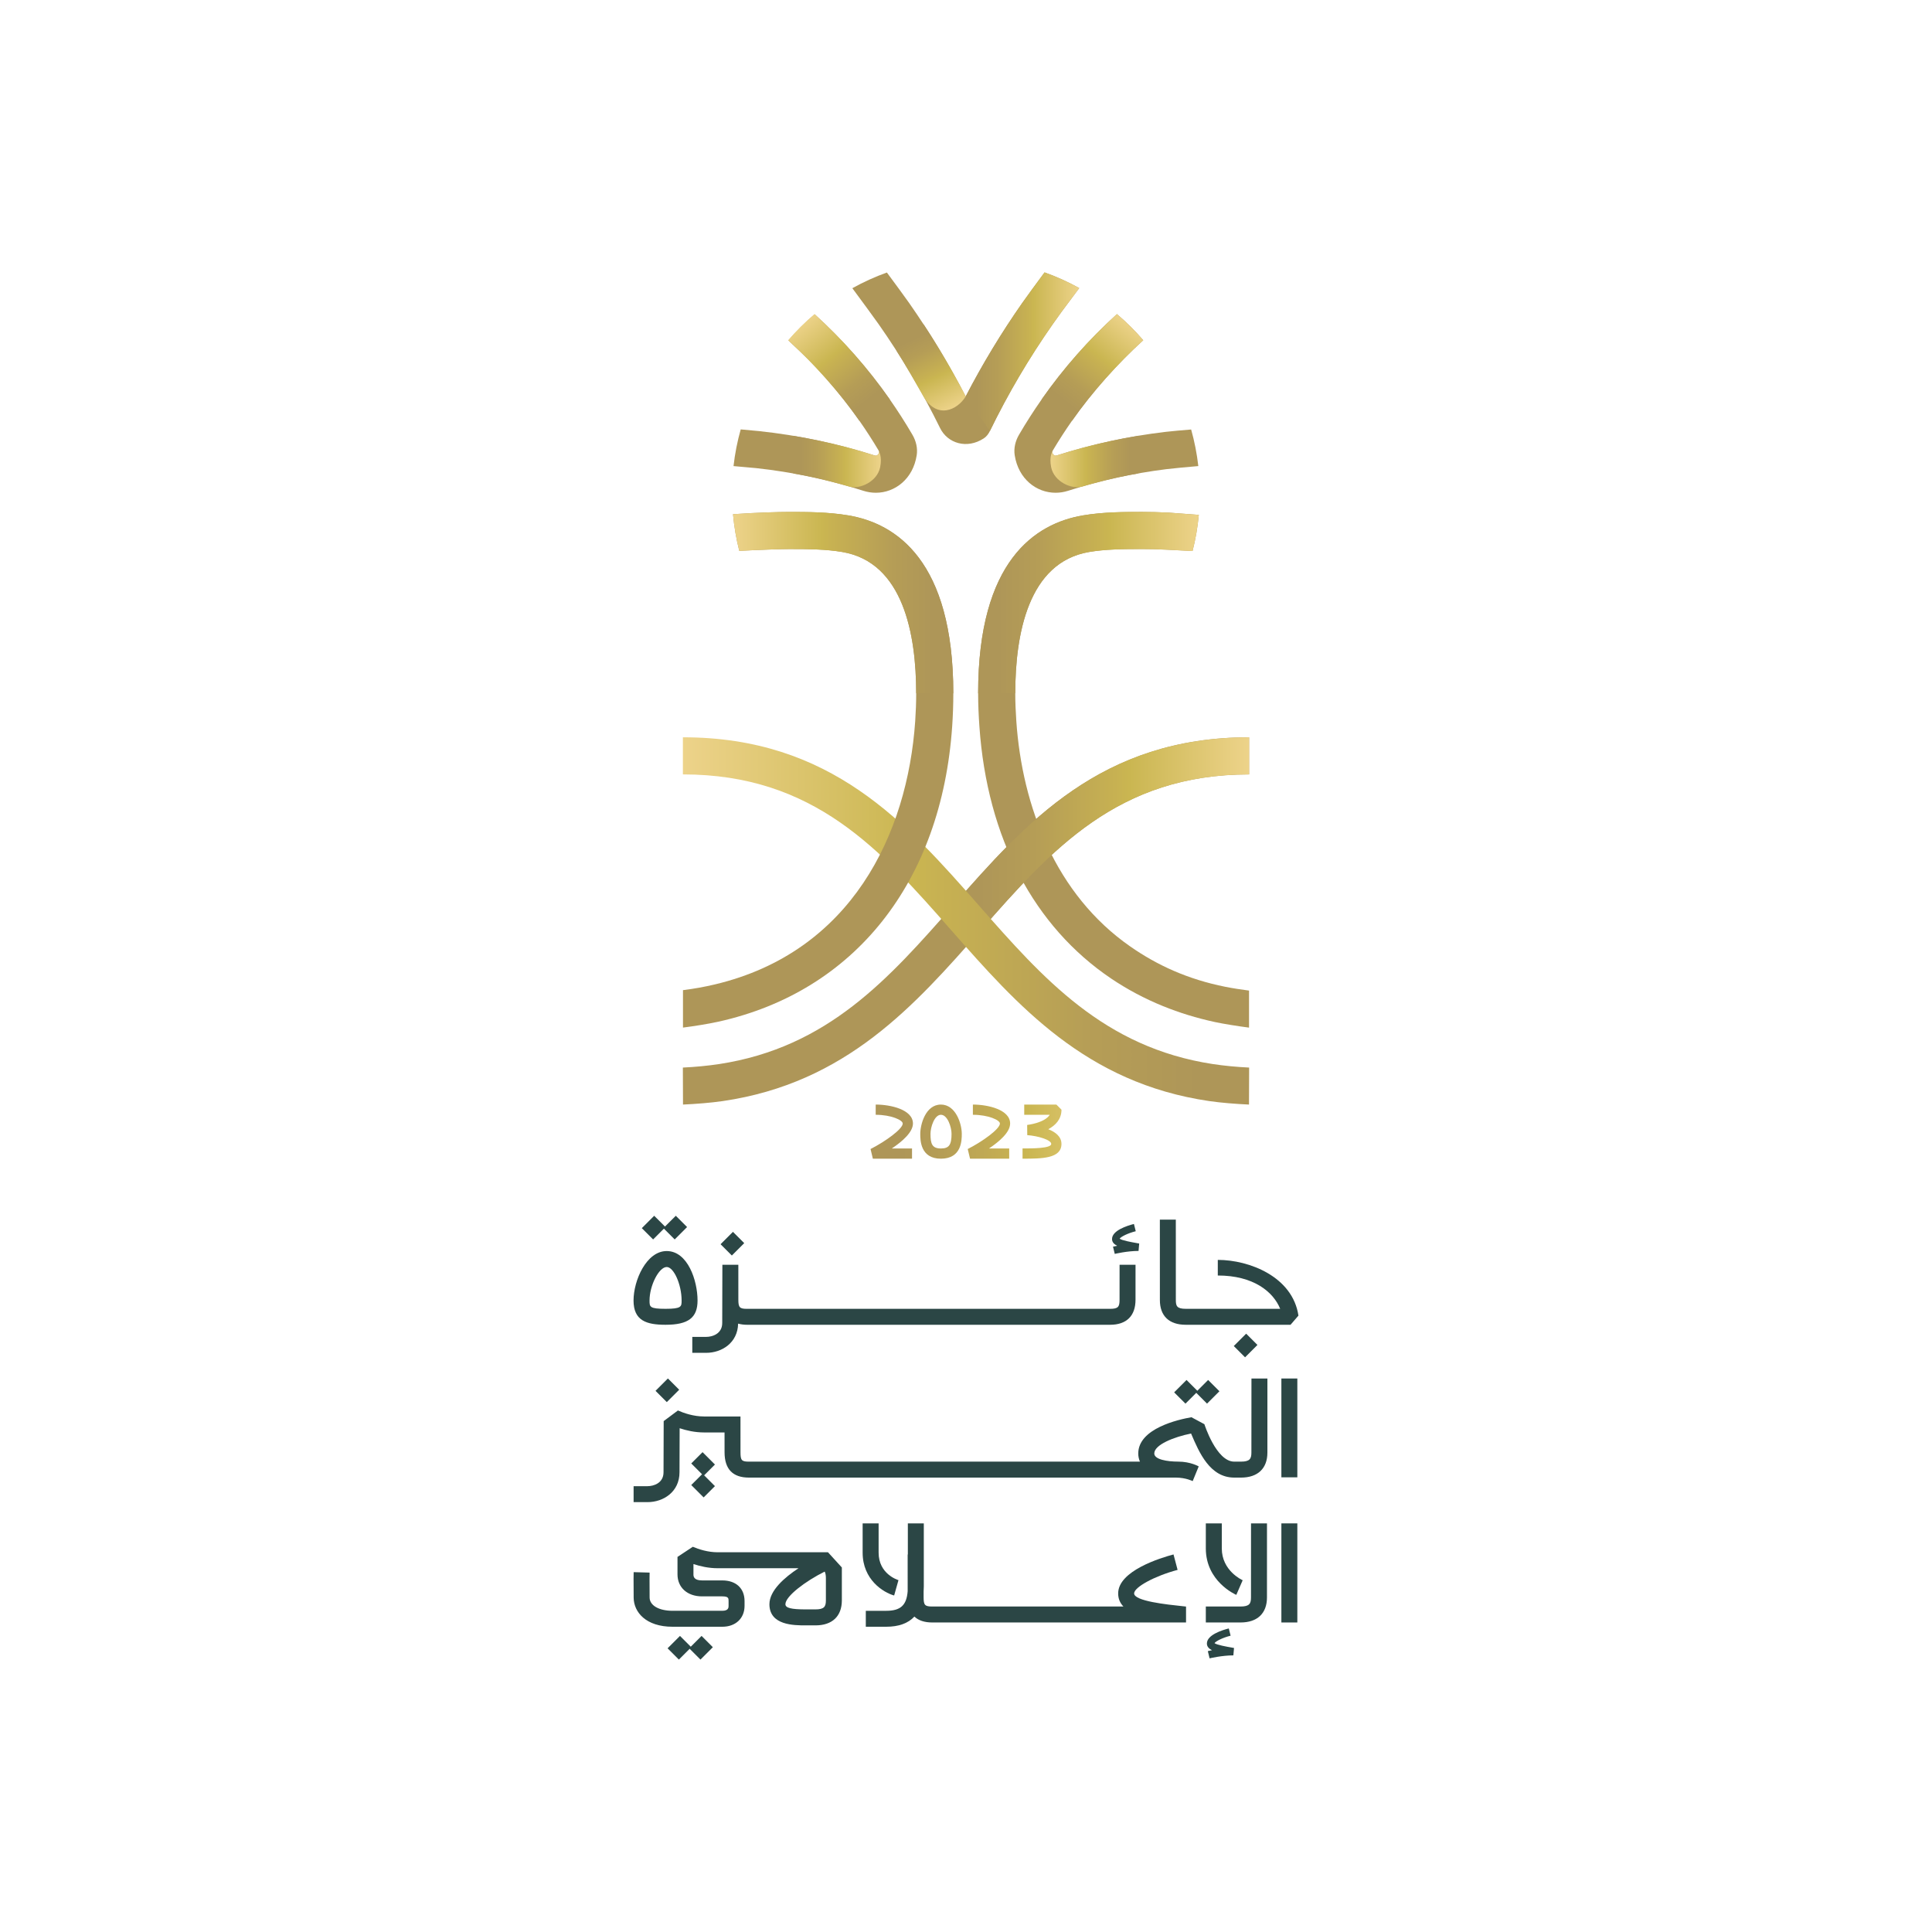 <?xml version="1.0" encoding="utf-8"?>
<!-- Generator: Adobe Illustrator 28.0.0, SVG Export Plug-In . SVG Version: 6.00 Build 0)  -->
<svg version="1.1" id="Layer_1" xmlns="http://www.w3.org/2000/svg" xmlns:xlink="http://www.w3.org/1999/xlink" x="0px" y="0px"
	 viewBox="0 0 1000 1000" style="enable-background:new 0 0 1000 1000;" xml:space="preserve">
<style type="text/css">
	.st0{fill:#3A3942;}
	.st1{fill:#AE9658;}
	.st2{fill:url(#SVGID_1_);}
	.st3{fill:url(#SVGID_00000160180007819757139280000008887008228372979116_);}
	.st4{fill:url(#SVGID_00000121246512382497444040000009480690300541615290_);}
	.st5{fill:url(#SVGID_00000138555199485975281200000015732987370736292527_);}
	.st6{fill:url(#SVGID_00000084525140027926850210000003586691114153577374_);}
	.st7{fill:url(#SVGID_00000049217681396856105500000017331130785587937421_);}
	.st8{fill:url(#SVGID_00000127740245036476561490000006702664564640133261_);}
	.st9{fill:url(#SVGID_00000183250838467364684320000016569328787102056074_);}
	.st10{fill:url(#SVGID_00000058559384739178313210000009934169961872419490_);}
	.st11{fill:url(#SVGID_00000088128466084847219770000015785709789435879055_);}
	.st12{fill:url(#SVGID_00000041980563063934185120000003914902985198476469_);}
	.st13{fill:url(#SVGID_00000098930859862160532680000011902559620444869540_);}
	.st14{fill:url(#SVGID_00000147196911772809436560000010087022035388220848_);}
	.st15{fill:url(#SVGID_00000137099049244958586300000017965436234110250682_);}
	.st16{fill:#2B4645;}
	.st17{fill:url(#SVGID_00000062882871912583696930000010067048869774391220_);}
	.st18{fill:url(#SVGID_00000041280966560756276660000014695310379414074786_);}
	.st19{fill:url(#SVGID_00000044147460816612763230000017367510193475996316_);}
	.st20{fill:url(#SVGID_00000039103244025231955780000010586904462066663830_);}
	.st21{fill:url(#SVGID_00000101794794405795738710000011653026878982113450_);}
	.st22{fill:url(#SVGID_00000003806470040300232810000005269470761841296819_);}
	.st23{fill:url(#SVGID_00000150815028139782415500000007851672869604579518_);}
	.st24{fill:url(#SVGID_00000130646884457583687670000010617322560071527083_);}
	.st25{fill:url(#SVGID_00000046308907248945912580000018283624788149121210_);}
	.st26{fill:url(#SVGID_00000067928967885865638530000017298089408542617505_);}
	.st27{fill:url(#SVGID_00000126286316683035568140000015778670340217220495_);}
	.st28{fill:url(#SVGID_00000053504582793557470840000016561175992043052467_);}
	.st29{fill:url(#SVGID_00000027582875584516195830000012244401447324793752_);}
	.st30{fill:url(#SVGID_00000031178481838433088520000004531104397442244277_);}
</style>
<g>
	<g>
		<g>
			<g>
				<path class="st1" d="M446.9,254.04c2.13,0.68,4.29,1.01,6.43,1.01c9.95,0,19.28-7.17,21.16-19.44c0.56-3.64-0.35-7.37-2.2-10.55
					c-3.64-6.24-7.59-12.4-11.71-18.29c-11.3-16.15-24.38-30.96-38.88-44.07c-0.01-0.01-0.02-0.01-0.02,0
					c-4.88,4.14-9.42,8.66-13.59,13.51c4.42,4.13,9.9,9.41,12.9,12.54c8.65,9.02,16.64,18.74,23.84,29.04
					c3.46,4.94,6.79,10.09,9.89,15.31c0.16,0.27,0.64,1.07-0.15,2.07c-0.73,0.92-1.5,0.68-1.83,0.57
					c-19.39-6.2-39.45-10.42-59.77-12.59c-2.3-0.25-6.29-0.61-9.58-0.89c-1.73,6.15-2.99,12.49-3.72,18.99
					c4.75,0.4,9.91,0.86,11.71,1.05C410.26,244.35,428.89,248.28,446.9,254.04z"/>
				<path class="st1" d="M486.59,221.58c3.84,7.82,13.78,11.08,22.62,5.32c1.4-0.91,2.43-2.31,3.16-3.81
					c9.28-19.11,20.23-37.71,32.52-55.28c1.44-2.06,2.92-4.13,4.41-6.19c1.2-1.65,6.5-8.75,9.31-12.51
					c-5.71-3.17-11.71-5.89-17.94-8.12c-3.7,4.98-9.11,12.34-11.53,15.79c-10.83,15.47-20.66,31.72-29.3,48.41
					c-8.64-16.69-18.48-32.94-29.3-48.41c-2.19-3.13-7.52-10.38-11.49-15.73c-6.21,2.23-12.18,4.95-17.87,8.12c0,0,0,0.01,0,0.01
					c4.84,6.54,11.58,15.72,13.61,18.62C466.77,184.9,477.47,202.99,486.59,221.58z"/>
				<linearGradient id="SVGID_1_" gradientUnits="userSpaceOnUse" x1="499.853" y1="182.043" x2="558.622" y2="182.043">
					<stop  offset="0.089" style="stop-color:#AE9658"/>
					<stop  offset="0.274" style="stop-color:#B59D56"/>
					<stop  offset="0.547" style="stop-color:#C7B152"/>
					<stop  offset="0.596" style="stop-color:#CAB651"/>
					<stop  offset="1" style="stop-color:#EDD38A"/>
				</linearGradient>
				<path class="st2" d="M512.37,223.09c9.28-19.11,20.23-37.71,32.52-55.28c1.44-2.06,2.92-4.13,4.41-6.19
					c1.2-1.65,6.5-8.75,9.31-12.51c-5.71-3.17-11.71-5.89-17.94-8.12c-3.7,4.98-9.11,12.34-11.53,15.79
					c-10.83,15.47-20.66,31.72-29.3,48.41"/>
				<path class="st1" d="M539.13,206.77c-4.15,5.92-8.1,12.09-11.72,18.3c-1.86,3.2-2.77,6.95-2.19,10.61
					c1.92,12.23,11.22,19.37,21.16,19.37c2.14,0,4.3-0.33,6.43-1.01c16.53-5.29,33.6-9.04,50.89-11.2
					c3.54-0.44,11.02-1.13,16.55-1.6c-0.74-6.48-1.99-12.8-3.71-18.93c-4.39,0.35-9.9,0.83-13.22,1.22
					c-19.16,2.26-38.07,6.36-56.37,12.21c-0.33,0.1-1.09,0.35-1.82-0.57c-0.79-0.99-0.31-1.8-0.15-2.07
					c3.09-5.19,6.41-10.34,9.89-15.31c10.31-14.74,23.61-29.61,36.87-41.69c-4.18-4.85-8.72-9.37-13.61-13.51
					c-0.01-0.01-0.02-0.01-0.02,0C563.57,175.74,550.45,190.59,539.13,206.77z"/>
				
					<linearGradient id="SVGID_00000142166546409382517730000008563384689149054143_" gradientUnits="userSpaceOnUse" x1="548.461" y1="212.265" x2="584.788" y2="166.786">
					<stop  offset="0.089" style="stop-color:#AE9658"/>
					<stop  offset="0.274" style="stop-color:#B59D56"/>
					<stop  offset="0.547" style="stop-color:#C7B152"/>
					<stop  offset="0.596" style="stop-color:#CAB651"/>
					<stop  offset="1" style="stop-color:#EDD38A"/>
				</linearGradient>
				<path style="fill:url(#SVGID_00000142166546409382517730000008563384689149054143_);" d="M554.87,217.79
					c10.31-14.74,23.61-29.61,36.87-41.69c-4.18-4.85-8.72-9.37-13.61-13.51c-0.01-0.01-0.02-0.01-0.02,0
					c-14.54,13.14-27.66,27.99-38.98,44.17"/>
				
					<linearGradient id="SVGID_00000145750825368429419880000016024361048230912644_" gradientUnits="userSpaceOnUse" x1="2880.592" y1="212.265" x2="2916.918" y2="166.786" gradientTransform="matrix(-1 0 0 1 3331.822 0)">
					<stop  offset="0.089" style="stop-color:#AE9658"/>
					<stop  offset="0.274" style="stop-color:#B59D56"/>
					<stop  offset="0.547" style="stop-color:#C7B152"/>
					<stop  offset="0.596" style="stop-color:#CAB651"/>
					<stop  offset="1" style="stop-color:#EDD38A"/>
				</linearGradient>
				<path style="fill:url(#SVGID_00000145750825368429419880000016024361048230912644_);" d="M444.83,217.79
					c-10.31-14.74-23.61-29.61-36.87-41.69c4.18-4.85,8.72-9.37,13.61-13.51c0.01-0.01,0.02-0.01,0.02,0
					c14.54,13.14,27.66,27.99,38.98,44.17"/>
				
					<linearGradient id="SVGID_00000146502036867315242950000007433651058920489107_" gradientUnits="userSpaceOnUse" x1="543.697" y1="238.849" x2="589.247" y2="238.849">
					<stop  offset="0" style="stop-color:#EDD38A"/>
					<stop  offset="0.404" style="stop-color:#CAB651"/>
					<stop  offset="0.453" style="stop-color:#C7B152"/>
					<stop  offset="0.727" style="stop-color:#B59D56"/>
					<stop  offset="0.911" style="stop-color:#AE9658"/>
				</linearGradient>
				<path style="fill:url(#SVGID_00000146502036867315242950000007433651058920489107_);" d="M551.8,234.24
					c-1.06,0.32-4.32,1.32-4.85,1.51c-0.73,0.25-1.51-0.13-1.82-0.57c-0.54-0.77-0.53-1.37-0.15-2.07c-0.4,0.66-0.75,1.46-0.95,2.35
					c-0.35,1.44-0.53,3.55,0.05,6.39c1.57,7.6,10.68,11.5,15.92,10.01c2.67-0.76,15.88-4.66,29.03-6.78l0.22-19.53
					C569.51,228.83,555.09,233.24,551.8,234.24z"/>
				
					<linearGradient id="SVGID_00000170264935150500572250000005471280931868168087_" gradientUnits="userSpaceOnUse" x1="3619.765" y1="238.849" x2="3665.315" y2="238.849" gradientTransform="matrix(-1 0 0 1 4075.708 0)">
					<stop  offset="0" style="stop-color:#EDD38A"/>
					<stop  offset="0.404" style="stop-color:#CAB651"/>
					<stop  offset="0.453" style="stop-color:#C7B152"/>
					<stop  offset="0.727" style="stop-color:#B59D56"/>
					<stop  offset="0.911" style="stop-color:#AE9658"/>
				</linearGradient>
				<path style="fill:url(#SVGID_00000170264935150500572250000005471280931868168087_);" d="M447.84,234.24
					c1.06,0.32,4.32,1.32,4.85,1.51c0.73,0.25,1.51-0.13,1.82-0.57c0.54-0.77,0.53-1.37,0.15-2.07c0.4,0.66,0.75,1.46,0.95,2.35
					c0.35,1.44,0.53,3.55-0.05,6.39c-1.57,7.6-10.68,11.5-15.92,10.01c-2.67-0.76-15.88-4.66-29.03-6.78l-0.22-19.53
					C430.13,228.83,444.55,233.24,447.84,234.24z"/>
				<path class="st1" d="M634.29,510.78c-19.54-3.9-35.31-11.17-49.25-20.87c-38.68-26.91-55.95-72.5-58.99-116.62
					c-0.33-4.84-0.55-9.67-0.55-14.45c0-30.42,6.64-67.79,38.25-73.14c8.34-1.4,16.97-1.52,27.38-1.52c4.17,0,8.36,0.11,12.52,0.32
					c0.94,0.05,7.35,0.38,13.61,0.71c1.56-6.07,2.64-12.32,3.24-18.72c-6.95-0.53-14.66-1.12-15.73-1.17
					c-4.53-0.23-9.1-0.35-13.64-0.35c-8.91,0-19.99,0-30.58,1.79c-24.76,4.18-54.27,23.55-54.27,92.08c0,5.82,0.26,11.49,0.65,17.09
					c4,58.01,28.4,103.72,68.17,130.55c8.31,5.6,17.28,10.39,26.88,14.29c8.44,3.43,17.36,6.18,26.72,8.21
					c4.84,1.05,12.72,2.26,17.8,2.92l0-19.17C642.89,512.28,637.67,511.46,634.29,510.78z"/>
				
					<linearGradient id="SVGID_00000061457317252620643340000013760859686956135311_" gradientUnits="userSpaceOnUse" x1="506.288" y1="311.916" x2="620.503" y2="311.916">
					<stop  offset="0.089" style="stop-color:#AE9658"/>
					<stop  offset="0.274" style="stop-color:#B59D56"/>
					<stop  offset="0.547" style="stop-color:#C7B152"/>
					<stop  offset="0.596" style="stop-color:#CAB651"/>
					<stop  offset="1" style="stop-color:#EDD38A"/>
				</linearGradient>
				<path style="fill:url(#SVGID_00000061457317252620643340000013760859686956135311_);" d="M525.5,358.85
					c0-30.42,6.64-67.79,38.25-73.14c8.34-1.4,16.97-1.52,27.38-1.52c4.17,0,8.36,0.11,12.52,0.32c0.94,0.05,7.35,0.38,13.61,0.71
					c1.56-6.07,2.64-12.32,3.24-18.72c-6.95-0.53-14.66-1.12-15.73-1.17c-4.53-0.23-9.1-0.35-13.64-0.35c-8.91,0-19.99,0-30.58,1.79
					c-24.76,4.18-54.27,23.55-54.27,92.08"/>
				<path class="st1" d="M353.52,571.72l-0.07-19.15c6.28-0.29,12.97-0.93,18.71-1.8c56.51-8.61,87.99-44.39,121.13-82.06
					c37.66-42.82,76.61-87.1,153.25-87.09l0,19.21c-67.95,0-102.38,39.13-138.82,80.57c-34.29,38.98-69.64,79.17-133.64,88.52
					C367.99,570.81,360.15,571.42,353.52,571.72z"/>
				
					<linearGradient id="SVGID_00000145759773621568626290000002024569020801437592_" gradientUnits="userSpaceOnUse" x1="493.289" y1="431.512" x2="646.539" y2="431.512">
					<stop  offset="0.089" style="stop-color:#AE9658"/>
					<stop  offset="0.274" style="stop-color:#B59D56"/>
					<stop  offset="0.547" style="stop-color:#C7B152"/>
					<stop  offset="0.596" style="stop-color:#CAB651"/>
					<stop  offset="1" style="stop-color:#EDD38A"/>
				</linearGradient>
				<path style="fill:url(#SVGID_00000145759773621568626290000002024569020801437592_);" d="M493.29,468.72
					c37.66-42.82,76.61-87.1,153.25-87.09l0,19.21c-67.95,0-102.38,39.13-138.82,80.57"/>
				
					<linearGradient id="SVGID_00000011726867108393940540000002082424567707079809_" gradientUnits="userSpaceOnUse" x1="353.461" y1="476.673" x2="646.545" y2="476.673">
					<stop  offset="0" style="stop-color:#EDD38A"/>
					<stop  offset="0.404" style="stop-color:#CAB651"/>
					<stop  offset="0.453" style="stop-color:#C7B152"/>
					<stop  offset="0.727" style="stop-color:#B59D56"/>
					<stop  offset="0.911" style="stop-color:#AE9658"/>
				</linearGradient>
				<path style="fill:url(#SVGID_00000011726867108393940540000002082424567707079809_);" d="M646.48,571.72l0.07-19.15
					c-6.28-0.29-12.97-0.93-18.71-1.8c-56.52-8.61-87.99-44.39-121.13-82.06c-37.66-42.82-76.61-87.1-153.25-87.09l0,19.21
					c67.95,0,102.38,39.13,138.82,80.57c34.29,38.98,69.64,79.17,133.64,88.52C632.01,570.81,639.85,571.42,646.48,571.72z"/>
				<path class="st1" d="M439.15,266.77c-10.58-1.79-21.67-1.79-30.57-1.79c-5.55,0-16.19,0.28-29.17,1.17
					c0.59,6.49,1.67,12.83,3.24,18.98c10.67-0.57,21.74-0.94,25.93-0.94c10.41,0,19.04,0.11,27.38,1.52
					c31.62,5.34,38.26,42.72,38.26,73.14c0,4.77-0.18,9.58-0.51,14.41c-4.02,58.48-33.07,119.51-103.68,136.27
					c-5.37,1.28-10.65,2.23-16.52,2.97l0,19.38c5.55-0.7,13.03-1.89,18.3-3.05c70.58-15.63,115.51-72.35,121.04-152.89
					c0.38-5.58,0.59-11.27,0.59-17.07C493.42,290.32,463.91,270.95,439.15,266.77z"/>
				
					<linearGradient id="SVGID_00000056402308679504323100000001283430790047475619_" gradientUnits="userSpaceOnUse" x1="379.4" y1="311.916" x2="493.416" y2="311.916">
					<stop  offset="0" style="stop-color:#EDD38A"/>
					<stop  offset="0.404" style="stop-color:#CAB651"/>
					<stop  offset="0.453" style="stop-color:#C7B152"/>
					<stop  offset="0.727" style="stop-color:#B59D56"/>
					<stop  offset="0.911" style="stop-color:#AE9658"/>
				</linearGradient>
				<path style="fill:url(#SVGID_00000056402308679504323100000001283430790047475619_);" d="M493.42,358.85
					c0-68.53-29.51-87.9-54.27-92.08c-10.58-1.79-21.67-1.79-30.57-1.79c-5.55,0-16.19,0.28-29.17,1.17
					c0.59,6.49,1.67,12.83,3.24,18.98c10.67-0.57,21.74-0.94,25.93-0.94c10.41,0,19.04,0.11,27.38,1.52
					c31.62,5.34,38.26,42.72,38.26,73.14"/>
				
					<linearGradient id="SVGID_00000036213835515797612980000009318568705518776487_" gradientUnits="userSpaceOnUse" x1="490.949" y1="212.465" x2="471.71" y2="171.52">
					<stop  offset="0" style="stop-color:#EDD38A"/>
					<stop  offset="0.404" style="stop-color:#CAB651"/>
					<stop  offset="0.453" style="stop-color:#C7B152"/>
					<stop  offset="0.727" style="stop-color:#B59D56"/>
					<stop  offset="0.911" style="stop-color:#AE9658"/>
				</linearGradient>
				<path style="fill:url(#SVGID_00000036213835515797612980000009318568705518776487_);" d="M478.19,168.09
					c-7.99-4.74-18.29,6.2-13.71,14.18c0,0,3.06,4.51,13.35,22.67c7.02,12.39,17.75,7.29,22.02,0.25
					C493.39,192.56,485.02,178.35,478.19,168.09z"/>
			</g>
			<g>
				
					<linearGradient id="SVGID_00000046338901732056198010000009534010259513388692_" gradientUnits="userSpaceOnUse" x1="587.244" y1="585.734" x2="449.87" y2="585.734">
					<stop  offset="0" style="stop-color:#EDD38A"/>
					<stop  offset="0.247" style="stop-color:#CAB651"/>
					<stop  offset="0.281" style="stop-color:#C7B152"/>
					<stop  offset="0.447" style="stop-color:#B9A255"/>
					<stop  offset="0.639" style="stop-color:#B19957"/>
					<stop  offset="0.911" style="stop-color:#AE9658"/>
				</linearGradient>
				<path style="fill:url(#SVGID_00000046338901732056198010000009534010259513388692_);" d="M472.54,581.53
					c0-7.2-11.53-9.81-19.28-9.81v5.29c7.98,0,13.99,2.74,13.99,4.52c0,2.78-8.78,9.19-16.66,13.2l1.2,5.01h20.27v-5.29h-10.47
					C466.97,590.86,472.54,586.05,472.54,581.53z"/>
				
					<linearGradient id="SVGID_00000029748353208874588020000011927664988012090004_" gradientUnits="userSpaceOnUse" x1="587.244" y1="585.734" x2="449.87" y2="585.734">
					<stop  offset="0" style="stop-color:#EDD38A"/>
					<stop  offset="0.404" style="stop-color:#CAB651"/>
					<stop  offset="0.453" style="stop-color:#C7B152"/>
					<stop  offset="0.727" style="stop-color:#B59D56"/>
					<stop  offset="0.911" style="stop-color:#AE9658"/>
				</linearGradient>
				<path style="fill:url(#SVGID_00000029748353208874588020000011927664988012090004_);" d="M522.84,581.53
					c0-7.2-11.53-9.81-19.28-9.81v5.29c7.98,0,13.99,2.74,13.99,4.52c0,2.78-8.78,9.19-16.66,13.2l1.2,5.01h20.27v-5.29h-10.47
					C517.27,590.86,522.84,586.05,522.84,581.53z"/>
				
					<linearGradient id="SVGID_00000150084047875056448000000007793498277693081761_" gradientUnits="userSpaceOnUse" x1="587.244" y1="585.734" x2="449.87" y2="585.734">
					<stop  offset="0" style="stop-color:#EDD38A"/>
					<stop  offset="0.404" style="stop-color:#CAB651"/>
					<stop  offset="0.453" style="stop-color:#C7B152"/>
					<stop  offset="0.727" style="stop-color:#B59D56"/>
					<stop  offset="0.911" style="stop-color:#AE9658"/>
				</linearGradient>
				<path style="fill:url(#SVGID_00000150084047875056448000000007793498277693081761_);" d="M487.02,571.72
					c-8,0-10.69,10.4-10.69,15.14c0,3.19,0,12.88,10.69,12.88c10.8,0,10.8-9.69,10.8-12.88
					C497.81,581.58,494.65,571.72,487.02,571.72z M487.02,594.45c-4.59,0-5.4-2.45-5.4-7.59c0-3.47,2.05-9.85,5.4-9.85
					c3.41,0,5.5,6.37,5.5,9.85C492.52,592.61,491.18,594.45,487.02,594.45z"/>
				
					<linearGradient id="SVGID_00000177446463101245295870000012073162817039938210_" gradientUnits="userSpaceOnUse" x1="587.244" y1="585.734" x2="449.87" y2="585.734">
					<stop  offset="0" style="stop-color:#EDD38A"/>
					<stop  offset="0.404" style="stop-color:#CAB651"/>
					<stop  offset="0.453" style="stop-color:#C7B152"/>
					<stop  offset="0.727" style="stop-color:#B59D56"/>
					<stop  offset="0.911" style="stop-color:#AE9658"/>
				</linearGradient>
				<path style="fill:url(#SVGID_00000177446463101245295870000012073162817039938210_);" d="M542.59,584.48
					c3.64-1.95,6.83-5.08,6.83-10.11l-2.65-2.65h-16.63v5.29h13.21c-2.71,4.27-11.59,5.25-11.69,5.26l0.05,5.27
					c5.74,0.42,12.41,2.5,12.41,4.55c0,2.35-10.03,2.35-14.85,2.35v5.29c9.9,0,20.14,0,20.14-7.65
					C549.41,588.27,546.25,585.92,542.59,584.48z"/>
			</g>
		</g>
	</g>
	<g>
		<path class="st16" d="M344.49,685.7c11.76,0,16.56-3.64,16.56-12.56c0-10.33-5.08-25.6-15.97-25.6
			c-10.47,0-17.16,15.16-17.16,25.6C327.93,683.56,334.55,685.7,344.49,685.7z M345.09,655.8c3.67,0,7.71,9.08,7.71,17.34
			c0,3.13,0,4.3-8.3,4.3c-8.3,0-8.3-1-8.3-4.3C336.19,665.36,341.1,655.8,345.09,655.8z"/>
		<path class="st16" d="M613.76,685.7h54.22l4.09-4.74c-2.99-20.11-25.38-28.84-41.74-28.84v8.08c18.4,0,28.67,8.34,32.29,17.24
			h-48.86c-4.65,0-5.15-1.47-5.15-4.59l-0.01-41.57h-8.26l0.01,41.57C600.34,681.13,605.11,685.7,613.76,685.7z"/>
		<path class="st16" d="M358.31,700.22h7.21c8.12,0,16.33-5.19,16.53-15.11c1.37,0.36,2.87,0.59,4.58,0.59H574.6
			c8.47,0,13.14-4.6,13.14-12.94l0.01-18.11l-8.26,0l-0.01,18.12c0,3.57-0.67,4.68-4.88,4.68H386.64c-3.8,0-4.47-0.71-4.47-4.77
			l-0.01-18.03l-4.13,0h-4.13c0,8.42-0.03,11.54-0.05,17.77c-0.02,4.68-0.03,8.78-0.03,12.35c0,5.68-5.21,7.2-8.28,7.2h-7.21V700.22
			z"/>
		<path class="st16" d="M578.23,644.81c-1.26,0.24-2.05,0.44-2.14,0.46l0.91,3.75c0.06-0.02,6.41-1.54,12.31-1.54l0.34-3.83
			l-1.11-0.2c-2.76-0.49-7.77-1.37-9.01-2.31c0.61-0.99,4.19-2.82,8.33-3.86l-0.94-3.75c-3.43,0.86-11.38,3.35-11.33,7.83
			C575.61,642.92,576.61,643.99,578.23,644.81z"/>
		<rect x="663.24" y="788.5" class="st16" width="8.26" height="51.29"/>
		<path class="st16" d="M624.13,788.5v12.94c0,17.03,15.13,23.78,15.78,24.06l3.3-7.57c-0.44-0.2-10.81-4.96-10.81-16.48V788.5
			H624.13z"/>
		<path class="st16" d="M446.5,788.5v15.15c0,13.96,10.67,20.62,16.31,22.18l2.24-7.96c-0.42-0.12-10.28-3.14-10.28-14.23V788.5
			H446.5z"/>
		<path class="st16" d="M371.47,803.45c-5.05,0-9.77-1.53-12.87-2.84l-7.97,5.27c0.01,0,0.03,0.02,0.04,0.02v8.98
			c0,6.82,5.11,11.4,12.71,11.4h10.48c3.25,0,3.25,1.02,3.25,2.44v2.45c0,0.83,0,2.57-3.25,2.57h-25.75
			c-7.05,0-11.81-2.75-11.87-6.83c-0.11-8.71,0-12.9,0-12.94l-8.26-0.23c-0.01,0.17-0.12,4.36,0,13.27
			c0.1,7.46,6.36,14.99,20.13,14.99h25.75c6.89,0,11.52-4.35,11.52-10.83v-2.45c0-6.6-4.41-10.7-11.52-10.7h-10.48
			c-4.45,0-4.45-2.28-4.45-3.14v-5.33c3.51,1.16,7.87,2.16,12.54,2.16h41.84c-7.18,4.73-15.06,11.54-15.06,18.63
			c0,10.95,12.71,10.95,18.82,10.95h5.01c8.68,0,13.66-4.72,13.66-12.95v-17.02l-7.18-7.87H371.47z M427.48,828.34
			c0,3.17-0.81,4.68-5.39,4.68h-5.01c-7.59,0-10.55-0.75-10.55-2.68c0-4.12,10.37-11.93,20.33-16.89c0.39,0.76,0.62,1.84,0.62,3.38
			V828.34z"/>
		<path class="st16" d="M647.51,826.85c0,3.17-0.81,4.68-5.4,4.68h-17.98v8.26h17.98c8.69,0,13.67-4.72,13.67-12.94l0.01-38.35
			l-8.26,0L647.51,826.85z"/>
		<path class="st16" d="M587.02,824.75c0-3.25,10.72-9.06,22.5-12.18l-2.11-7.99c-6.72,1.78-28.65,8.48-28.65,20.17
			c0,2.79,0.99,5,2.72,6.78h-98.95c-3.8,0-4.47-0.71-4.47-4.77l0-2.96c0.06-0.88,0.1-1.78,0.1-2.72V788.5h-8.26v16.11h-0.1
			l0.01,18.97c-0.55,7.35-3.73,10.17-11.11,10.17h-10.56V842h10.56c6.46,0,11.33-1.76,14.59-5.26c2.12,2.01,5.2,3.05,9.26,3.05
			h131.34v-8.24l-1.69-0.18C604.01,830.51,587.02,828.73,587.02,824.75z"/>
		<path class="st16" d="M628.63,850.49c0.61-0.99,4.19-2.82,8.33-3.86l-0.94-3.75c-3.43,0.86-11.38,3.35-11.33,7.83
			c0.02,1.55,1.01,2.63,2.63,3.44c-1.26,0.25-2.05,0.44-2.15,0.46l0.91,3.75c0.06-0.02,6.41-1.54,12.31-1.54l0.34-3.83l-1.1-0.2
			C634.88,852.31,629.87,851.43,628.63,850.49z"/>
		<rect x="663.24" y="713.51" class="st16" width="8.26" height="51.15"/>
		<polygon class="st16" points="614.15,714.27 607.74,720.68 613.59,726.52 619.18,720.93 624.76,726.52 631.17,720.11 
			625.33,714.27 619.74,719.86 		"/>
		<polygon class="st16" points="343.64,635.94 349.22,641.53 355.63,635.12 349.79,629.28 344.2,634.86 338.61,629.28 332.2,635.69 
			338.05,641.53 		"/>
		<polygon class="st16" points="357.54,852.33 351.95,846.75 345.54,853.16 351.38,859 356.97,853.41 362.56,859 368.97,852.59 
			363.13,846.75 		"/>
		<path class="st16" d="M647.72,751.86c0,3.17-0.81,4.68-5.4,4.68h-3.49c-9.3,0-15.44-19.38-15.44-19.38l-6.7-3.6
			c-6.63,1.14-27.53,5.77-27.53,18.76c0,1.25,0.22,2.73,0.87,4.22H387.61c-3.72,0-4.33-0.68-4.33-4.85l-0.01-18.53h-18.9
			c-5.4,0-10.42-1.75-13.48-3.1l-7.29,5.44l-0.08,0c0,0-0.08,20.07-0.08,26.54c0,5.68-5.21,7.2-8.28,7.2h-7.21v8.26h7.21
			c8.22,0,16.55-5.31,16.55-15.46c0-4.92,0.05-15.55,0.07-22.79c3.52,1.17,7.9,2.18,12.6,2.18h10.64l0.01,10.26
			c0,8.7,4.24,13.11,12.59,13.11c0,0,215.52,0,220.96,0c5.21,0,8.75,1.82,8.75,1.82l3.12-7.61c0,0-4.2-2.48-10.6-2.48
			c-5.74,0-12.4-1.11-12.4-4.22c0-4.52,10.25-8.58,19.05-10.32c0.04,0.1,0.08,0.19,0.12,0.29c4.06,9.5,9.61,22.52,22.23,22.52h3.49
			c8.68,0,13.66-4.72,13.66-12.94l0.01-38.35l-8.26,0L647.72,751.86z"/>
		<polygon class="st16" points="364.2,775.06 370.05,769.22 364.46,763.63 370.05,758.04 363.64,751.63 357.79,757.48 
			363.38,763.07 357.79,768.65 		"/>
		
			<rect x="640.34" y="692.3" transform="matrix(0.707 -0.707 0.707 0.707 -303.573 659.972)" class="st16" width="9.06" height="8.26"/>
		
			<rect x="374.66" y="639.62" transform="matrix(0.707 -0.707 0.707 0.707 -344.134 456.682)" class="st16" width="9.06" height="8.26"/>
		
			<rect x="341.01" y="715.51" transform="matrix(0.707 -0.707 0.707 0.707 -407.658 455.119)" class="st16" width="9.06" height="8.26"/>
	</g>
</g>
</svg>
